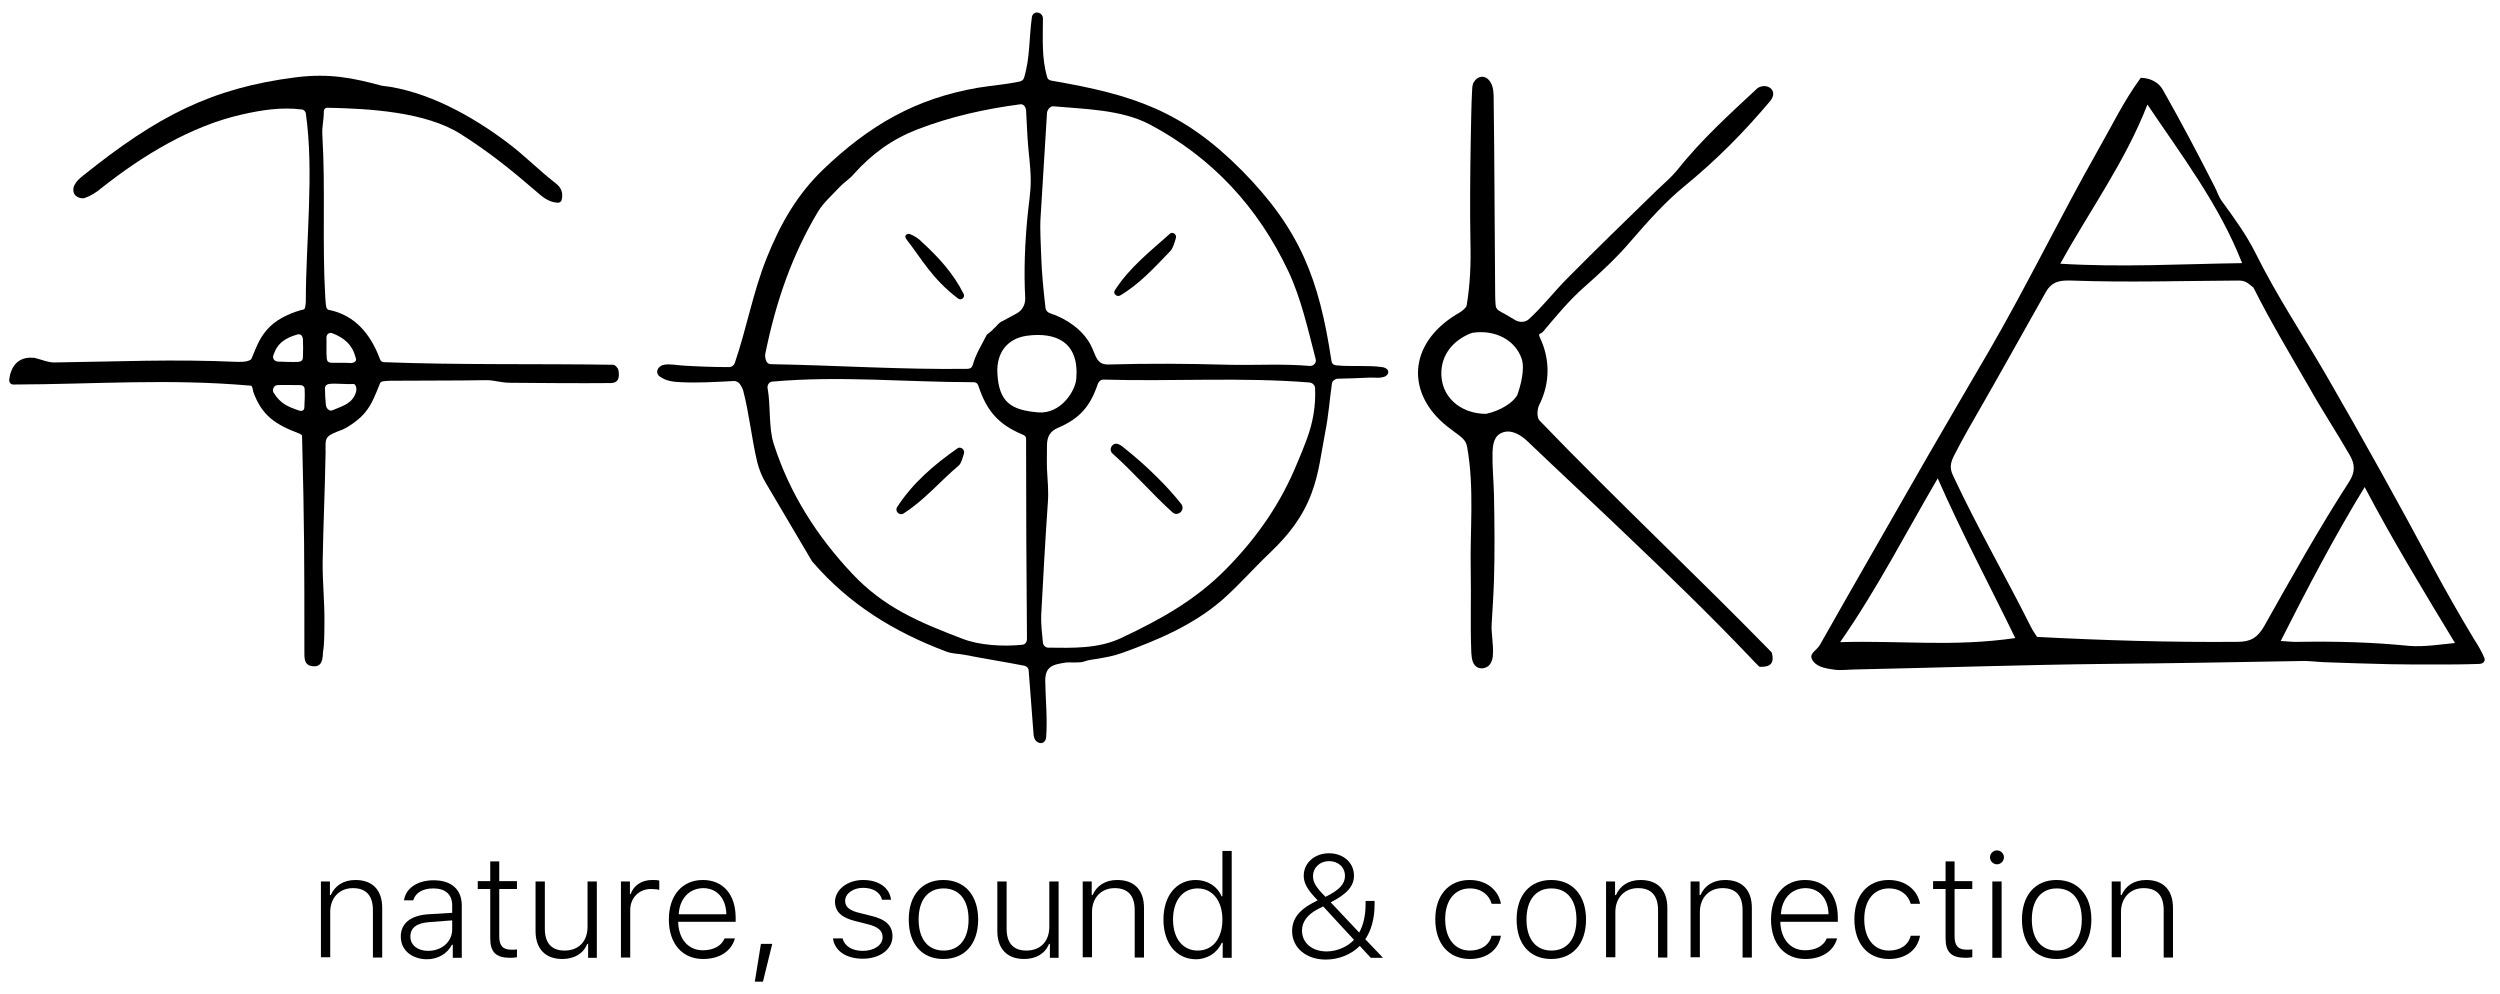 <?xml version="1.0" encoding="utf-8"?>
<!-- Generator: Adobe Illustrator 27.1.1, SVG Export Plug-In . SVG Version: 6.00 Build 0)  -->
<svg version="1.1" id="Layer_1" xmlns="http://www.w3.org/2000/svg" xmlns:xlink="http://www.w3.org/1999/xlink" x="0px" y="0px"
	 viewBox="0 0 860.8 342.4" style="enable-background:new 0 0 860.8 342.4;" xml:space="preserve">
<g>
	<g>
		<path d="M475.9,126.4c-4.8-0.7-10.7-0.1-15.7-0.6c-1.2-0.1-1.7-0.7-1.8-1.8c-4.2-27.8-10.7-44.9-30.7-65.2
			c-20.5-20.7-37.6-26.2-65.5-31c-0.8-0.1-1.4-0.5-1.6-1.1c-2-6.8-1.5-13.3-1.5-20.3c0-0.1,0-0.2,0-0.3c-0.4-2.2-3.4-2.5-3.8-0.2
			c-1,7.1-0.6,14-2.7,20.9c-0.2,0.7-0.8,1.1-1.6,1.3c-4.8,1-9.3,1.3-14.2,2.1c-21.6,3.7-37.5,13-53.2,28
			c-9.2,8.8-14.9,18.9-19.6,30.6s-6.9,24.2-11,36.2c-0.3,0.8-1,1.4-2.1,1.4c-5,0-10.4-0.2-15.4-0.5c-2.3-0.1-4.7-0.7-6.9-0.3
			c-2.2,0.4-3.3,2.9-1.2,4.2c2.1,1.4,4.4,1.7,7.1,1.8c5.9,0.3,12.1-0.1,18-0.4c1-0.1,1.8,0.4,2.3,1.1c0.5,0.7,0.9,1.5,1.1,2.2
			c2.1,8.1,2.9,16.5,4.8,24.5c0.7,2.8,1.7,5.2,3.1,7.5c5.3,8.9,10.4,17.7,15.7,26.6c0.1,0.2,0.2,0.4,0.4,0.5
			c12.5,14.5,28,24,45.8,30.7c2.3,0.9,4.2,0.7,6.6,1.2c6.6,1.3,13.6,2.4,20.3,3.7c1,0.2,1.6,0.9,1.6,1.8c0.6,7,1,13.9,1.6,20.9
			c0.1,1.6,0.2,3.1,1.8,3.8c1.3,0.6,2.5-0.4,2.6-1.8c0.5-6.4-0.2-12.9-0.3-19.2c-0.1-5.1,2.3-5.9,7.3-6.6c1-0.1,4.6,0.2,6-0.3
			s2.7-0.7,4.2-0.9c3.4-0.6,5.7-0.9,9.3-2.2c12.1-4.4,24.2-9.5,34.2-18.2c5.8-5.1,11-11.1,16.5-16.3c6.3-6,11.2-12.3,14.2-20.4
			c2.6-6.9,3.3-13.8,4.7-21c1.1-5.4,1.5-11.1,2.3-16.7c0.1-0.9,1-1.6,1.9-1.7c3.8-0.1,7.6-0.2,11.5-0.4c1.1,0,3,0.2,3.9-0.1
			C478.4,129.6,479,126.9,475.9,126.4z M263.7,120.9c3.5-17,9-33.1,18-48.1c1.9-3.1,4.9-5.7,7.4-8.4c1.5-1.6,3.5-2.8,4.9-4.5
			c6.3-7,13.2-12,22-15.4c11.5-4.4,23.2-7,35.4-8.6c1-0.1,1.8,0.9,1.9,2.1c0.2,2.9,0.3,6.7,0.5,9.5c0.3,5.2,1.1,9.6,1.1,14.8
			c0,4-0.7,7.9-1.1,12.1c-0.9,9.3-1.3,18.8-0.8,28.2c0.1,2.2-1,4.3-2.9,5.3c-1.6,0.9-3.1,1.7-4.8,2.6c-0.1,0-0.2,0.1-0.2,0.1
			c-0.6,0.2-1.1,0.7-1.6,1.2c-0.4,0.5-0.9,1-1.5,1.5c-0.2,0.3-0.5,0.6-0.8,0.8l-1.4,1.1c0,0.1,0,0.2-0.1,0.2
			c-1.8,3.6-3.7,6.4-4.8,10.4c-0.2,0.7-0.8,1.2-1.9,1.2c-22.3,0.3-45-1.2-67.3-1.6c-1.5,0-1.8-0.8-2.1-1.8S263.5,121.7,263.7,120.9z
			 M352,222c-6.6,0.7-14.9,0.2-20.7-2.1c-14.9-5.7-26.9-10.7-37.9-22.4c-12.1-12.9-21.5-27.5-27-44.7c-1.8-5.5-1-13.2-2.1-19.1
			c-0.2-1.1,0.5-2.2,1.6-2.3c23-2.1,46.2,0.2,69.3,0.2c0.9,0,1.4,0.4,1.7,1.3c2.8,8.5,6.8,13.2,15.1,16.7c0.8,0.3,1.3,0.6,1.3,1.6
			c0,22.8,0.1,45.9,0.3,68.7C353.6,221.3,352.9,221.9,352,222z M357.5,142c-9.3-0.8-13.7-3.4-14.1-13.9c-0.2-6.3,3.1-11.5,10.2-12.5
			c9.8-1.3,18,2,17,14.7C370.3,134.7,365.2,142.6,357.5,142z M450,151.1c-1,2.8-2.1,5.4-3.2,8c-5.7,14.1-13.9,25.9-24.5,36.7
			s-22.7,17.5-36.3,23.9c-7.9,3.7-16.5,3.4-25.1,3.3c-0.9,0-1.7-0.8-1.8-1.7c-0.3-3.1-0.7-6.4-0.6-9.4c0.7-13.1,1.4-25.9,2.3-38.9
			c0.3-3.8-0.1-7.6-0.3-11.5c-0.1-2.7,0-5.4,0-8.1c0-3,1-4.9,3.8-6.1c7.5-3.2,11.1-7.4,13.7-15.1c0.3-0.8,1-1.5,1.9-1.5
			c23.7,0.7,47.4-0.9,71,1c1,0.1,1.8,0.9,1.9,1.8C453.1,139.7,452.1,145.4,450,151.1z M451,126c-9.1-0.8-18.9-0.2-27.8-0.4
			c-14.2-0.4-27.4-0.5-41.5-0.1c-4.3,0.1-4.2-3-6.2-6.8c-2.7-5.1-8.2-9-14.1-10.9c-0.6-0.2-1.3-0.9-1.4-1.7c-0.7-6-1.3-12-1.5-18
			c-0.1-4.4-0.5-8.9-0.2-13.4c0.7-11.9,1.5-23.9,2.2-35.8c0.1-1.1,1.1-2.4,2.2-2.3c11,1,23.3,1.1,33.1,6.2
			c21.7,11.5,37.4,28.6,47.8,50.6c4.4,9.3,6.8,20.2,9.4,30.2C453.4,124.8,452.3,126.1,451,126z"/>
	</g>
	<g>
		<path d="M855.4,226.5c0.5,1.2-0.5,2.1-1.8,2.1c-5.2,0.2-10.5,0.2-15.6,0.2s-10,0-15.1-0.1c-7.6-0.2-15.2-0.4-22.8-0.7
			c-2.6-0.1-5.1-0.5-7.7-0.4c-22.7,0.4-44.5,0.8-67.5,1c-28.2,0.3-57.3,1.3-85.7,1.9c-2.3,0-5.2,0.4-7.5,0.1
			c-2.7-0.4-5.7-0.8-7.3-2.8c-2.1-2.7,0.9-3.5,2.2-5.7c12.2-21.6,25.1-43.9,37.2-65.1c7.3-12.7,14.3-24.5,21.2-36.4
			c13.2-22.8,24.3-45.8,37.1-68.4c5.1-8.9,9-17.2,15-25.4c3,0,6.1,1.4,7.6,4.1C751,42,756.8,53,762.6,64.4c0.8,1.5,1.3,3.3,2.4,4.8
			c4.2,5.8,8.4,11.5,11.6,17.9c7.4,14.9,16.2,28,24.6,42.5c12.6,21.8,24.9,44,36.9,66.4c4.4,8.1,9,16.2,13.9,24.3
			C853,221.8,854.6,224.5,855.4,226.5z M775.9,99c-2-1.5-2.5-2.4-5.2-2.4c-19.1,0.1-38.2,0.7-57.5,0c-3.6-0.1-6.6,0.1-8.8,4
			c-6.9,12.2-14.1,25.2-21.2,37.6c-3.5,6.1-7.2,12.4-10.4,18.7c-1.2,2.4-1.6,4.3-0.3,6.9c8.2,17.6,18,34.5,26.7,51.9
			c0.6,1.2,1.4,2.4,2.2,3.6c23,1.2,46.1,1.9,69,1.7c4.5,0,6.9-1.4,9.2-5.4c9.4-16.7,18.9-33.7,29.3-49.8c2.1-3.3,2-6,0.1-9.2
			c-4.6-8-9.4-15.2-14-23.4C788.6,122.1,781.7,110.6,775.9,99z M709.4,90.8c20.9,1.3,41.7,0.1,62.6-0.2c-7.8-20-20.7-36.9-32.6-54.6
			C731.8,55.6,719.5,72.5,709.4,90.8z M845.3,221.4c-10.7-17.7-21.5-35.4-31.1-53.7c-10.5,17.2-19.8,35-28.9,53
			c1.8,0.1,4.4,0.4,6.1,0.3c13-0.2,25.2,0.1,38.2,1.4C834.5,222.8,840.3,221.9,845.3,221.4z M667.2,164.7
			c-11.1,19-21,38.3-33.6,56.4c21.2-0.6,38.8,1.7,60.3-1.4C685,201.4,675.4,183.4,667.2,164.7z"/>
	</g>
	<g>
		<path d="M103.1,149.3c-8.2-3.1-12.9-6.1-15.9-14.4c-0.2-0.6-0.2-2-0.8-2.1c-28.6-2.5-53.1-0.5-81.8-0.4c-0.9,0-1.6-0.8-1.4-1.8
			c0.1-0.5,0.2-1.5,0.4-2c1.2-4,4-5.8,8.2-5.4c0.1,0,0.3,0.1,0.4,0.1c2.1,0.5,4.3,1.5,6.4,1.5c22.7-0.3,40.6-1.2,63.2-0.2
			c1,0,2.1,0,3.1-0.2c0.4-0.1,1.5-0.4,1.7-0.9c2-4.9,3.1-7.8,6.3-11c3.2-3.2,8.4-5.2,11.8-6c0.4-0.1,0.6-2.1,0.6-2.6
			c0-20.8,2.9-44.6,0-64.9c-0.1-0.6-0.7-1.3-1.4-1.3C97,36.8,90,37.9,83.4,39.4c-17.8,4-34.5,14.3-48.4,25.3
			c-1.8,1.5-3.6,2.7-5.9,3.5c-0.9,0.3-2.6-0.2-3.3-1.1s-0.7-2.3-0.2-3.3c0.7-1.4,1.7-2.3,3.1-3.4C54,40.1,72.7,30.3,102,26.6
			c11.5-1.4,19.4,0.2,29.4,2.9c15.6,1.7,31.4,10.6,43.3,19.6c5.9,4.4,10.7,9.4,16.5,13.9c2,1.5,2.8,3.3,2.2,5.8
			c-0.1,0.6-0.8,1.1-1.4,1c-3.2-0.2-5.2-2-7.5-4c-8.5-7.3-16-13.4-25.8-19.6c-12.1-7.7-31.4-8.8-46-9.1c-0.7,0-1.2,0.5-1.2,1.2
			c0,3.4-0.7,5-0.5,8.4c1.1,18.5-0.1,37.1,1,55.6c0.1,1,0.1,2.1,0.3,3.2c0.1,0.5,0.3,1.1,0.9,1.2c8.8,1.7,14.4,8.2,17.6,16.9
			c0.2,0.6,0.7,1.1,1.3,1.1c25.1,1,53.9,0.5,79.1,0.9c0.6,0,1.6,1.2,1.7,1.7c0.5,2.5,0.2,4.6-2.7,4.6c-9.8,0.1-24.8,0-34.3-0.1
			c-3.6,0-5.5-0.9-8.4-0.9c-11.2,0.2-21.9,0.1-33,0.2c-1,0-1.8,0.1-2.7,0.2c-0.5,0.1-0.9,0.4-1,0.8c-1.5,3.7-2.7,7-5,9.8
			c-1.8,2.3-5.1,4.7-7.8,6c-6.5,2.4-5.9,2.6-5.9,8c-0.2,12.2-0.8,25-1,37.4c-0.1,7,0.7,14.1,0.6,21.1c0,10-0.6,9.9-0.5,10.3
			c-0.1,2.5-0.4,5-3.5,4.7s-2.9-2.8-2.9-5.3c0-31.2,0-42.8-0.8-74C104,149.8,103.7,149.6,103.1,149.3z M122.6,123.7
			c0-0.3-0.1-0.4-0.1-0.4c-1.1-4.5-3.9-7-8.2-8.6c-0.8-0.3-1.9,0.3-1.9,1.5c0.1,2.1-0.1,5,0.1,7.2c0.1,1,0.5,1.4,1.5,1.5
			c1.9,0.1,4.6-0.1,6.5,0.1C121.6,125.1,122.7,124.5,122.6,123.7z M104.3,123c0.1-1.8,0.1-4.4,0-6.2c-0.1-1.2-0.8-2-2-1.6
			c-4.1,1.2-6.8,2.9-8.2,7.2c-0.3,1,0.3,2,1.6,2.1c2.2,0.1,5,0.2,7.2,0.1C103.8,124.4,104.3,124,104.3,123z M111.9,133.6
			c0,1.8,0.1,4,0.3,5.8c0.1,1.2,1.2,2.3,2.2,1.9c3.7-1.6,7-2.3,8.2-6.4c0.3-0.9,0-2.8-1-2.7c-2.2,0.2-6.1-0.3-8.3,0
			C112.6,132.3,111.9,132.8,111.9,133.6z M104.8,140.2c0.1-2.3,0.2-4,0.1-6.1c0-0.9-0.5-1.5-1.6-1.5c-2.4,0-5.4-0.1-7.8,0
			c-1.2,0.1-1.9,1.6-1.3,2.6c2.3,3.7,4.8,4.8,8.6,6.1C104.1,141.8,104.8,141.2,104.8,140.2z"/>
	</g>
	<g>
		<path d="M606,229.6c-0.1,0-0.3-0.1-0.5-0.3c-1-1-1.9-1.9-2.9-3c-13.9-14.6-28.4-28.6-43-42.5c-11.2-10.7-22.5-21.2-33.7-31.9
			c-2.2-2.1-5.4-4.1-8.5-3s-3.4,4.3-3.5,7.1c-0.1,4.8,0.4,9.7,0.5,14.2c0.2,9.9,0.3,20.2,0,29.8c-0.2,5.7-0.5,9.7-0.8,15
			c-0.1,1.6,0.1,3.1,0.2,4.5c0.2,2.5,0.4,4,0.2,6.5c-0.1,1.2-0.7,3-2.1,3.7c-2,1-4.1,0.2-4.8-1.9c-0.4-1.1-0.4-2.2-0.5-3.1
			c-0.4-10.3,0-17.9-0.2-28.8c-0.3-12.9,1.3-27.7-1.2-41.8c-0.5-3.1-2.1-3.5-6.8-7.2c-14.1-11.1-13.9-28.2,3-38.6
			c0.3-0.2,0.8-0.4,1.2-0.7c0.8-0.5,2.2-1.6,2.4-2.4c1.2-7.2,1.5-14.4,1.3-21.8c-0.2-11.2-0.1-23,0.1-34.6
			c0.1-4.6,0.2-13.4,0.5-18.1c0-0.6,0.1-1.3,0.3-1.9c1.3-2.8,4.3-3.3,6-0.5c1.1,1.8,1.1,4,1.1,6.1c0.3,20.3,0.3,44.3,0.5,64.7
			c0,1.5,0,4.3,0.2,6.2c0.2,1.5,1.7,2,3.3,2.9c0.9,0.5,2.5,1.5,3.4,2c1.5,0.9,3.4,0.8,4.6-0.2c4.9-4.4,8.7-9.5,13.2-14
			c10.2-10.3,20.6-20.4,31-30.5c2.3-2.2,4.9-4.4,6.8-6.7c8.4-10.6,18-19.3,27.8-28.4c0,0,0.1,0,0.1-0.1c3.3-2,7.3,0.9,4.3,4.5
			c-9,10.7-18.4,20.2-29.5,29.3c-6.4,5.2-12.6,12.1-18.2,18.6c-5,5.9-10.6,11.1-16.5,16.3c-5.1,4.5-9.6,10-14,15.2
			c-0.9,1.1-1.9,0.2-1,2.2c3.2,6.8,3.7,15-0.3,23c-0.7,1.3-1,4.4,0.2,5.5c26.1,27.1,53.4,52.7,79.7,79.6c0.1,0.1,0.1,0.1,0.2,0.3
			C611,228.5,609.5,229.7,606,229.6z M511.7,142.5c4.9-1.1,9.1-3.7,10.7-6.4c1.1-3,2.8-9.1,1.5-12.7c-2.3-6.5-9.3-10-17-8.8
			c-5.3,1.9-10.2,6.3-10.6,13.1C495.8,136.5,502.8,142.5,511.7,142.5z"/>
	</g>
	<path d="M403.7,176.4c-7.1-6.4-13.2-13.6-20.6-20.2c-1.6-1.4-0.1-4,1.9-3.3c1,0.4,1.7,1,2.4,1.6c7.4,5.9,14.5,12.9,19.3,19
		C408.3,175.5,405.6,178.1,403.7,176.4z"/>
	<path d="M331.4,154.5c0.5,0.4,0.7,1.1,0.5,1.7c-0.5,1.5-0.8,3.2-1.8,4.1c-6.4,5.4-11.9,12-19,16.5c-1.4,0.9-3.1-0.8-2.2-2.2
		c5.3-8.2,12.6-14.5,20.6-20.1C330,154,330.8,154,331.4,154.5L331.4,154.5z"/>
	<path d="M383.9,99.9c5-7.8,12.2-13.4,18.9-19.4c0.4-0.4,1-0.4,1.5-0.1l0,0c0.5,0.3,0.7,0.9,0.6,1.5c-0.5,1.6-0.9,3.4-1.9,4.5
		c-5.4,5.6-10.6,11.4-17.4,15.4C384.4,102.3,383.1,101,383.9,99.9z"/>
	<path d="M329.9,102.8c-8.9-6.7-12.8-14-17.5-20c-0.3-0.4-0.9-1.2-0.6-1.7l0,0c0.3-0.5,1-0.7,1.5-0.5c1.6,0.6,3.2,1.7,4.2,2.8
		c5.7,5.2,10.8,10.8,14.3,17.8C332.4,102.4,331,103.6,329.9,102.8z"/>
</g>
<g>
	<path d="M110.5,303.5h3.1v4.7h0.3c1.4-3.2,4.3-5.2,8.5-5.2c5.9,0,9.2,3.5,9.2,9.6v17.1h-3.2v-16.3c0-5-2.3-7.6-6.9-7.6
		c-4.6,0-7.8,3.3-7.8,8.2v15.6h-3.2V303.5z"/>
	<path d="M138,322.5c0-4.6,3.4-7.3,9.5-7.7l8.2-0.5v-2.5c0-3.8-2.3-5.9-6.5-5.9c-3.6,0-6.2,1.5-6.9,4.1h-3.2
		c0.6-4.2,4.7-6.9,10.2-6.9c6.2,0,9.7,3.2,9.7,8.7v18h-3.1v-4.5h-0.3c-1.6,3.1-4.8,5-8.7,5C141.8,330.2,138,327.2,138,322.5z
		 M155.7,320v-3.1l-7.8,0.6c-4.5,0.3-6.6,2-6.6,5c0,3,2.6,4.9,6.1,4.9C152.2,327.4,155.7,324.2,155.7,320z"/>
	<path d="M171.9,296.6v6.8h6.1v2.7h-6.1v16.3c0,3.2,1.2,4.6,4.2,4.6c0.5,0,1.4,0,1.9-0.1v2.7c-0.6,0.1-1.7,0.2-2.2,0.2
		c-5,0-7-1.9-7-6.7v-17h-4.3v-2.7h4.3v-6.8H171.9z"/>
	<path d="M205.6,329.8h-3.1V325h-0.3c-1.3,3.3-4.4,5.2-8.6,5.2c-5.9,0-9.2-3.6-9.2-9.6v-17.1h3.2v16.3c0,4.9,2.3,7.5,6.8,7.5
		c4.9,0,7.9-3.2,7.9-8.2v-15.6h3.2V329.8z"/>
	<path d="M213.8,303.5h3.1v4.3h0.3c0.9-2.9,3.8-4.8,7.3-4.8c0.9,0,1.8,0,2.5,0.2v3.2c-0.6-0.2-1.9-0.3-2.9-0.3
		c-4.1,0-7.1,3.1-7.1,7.2v16.4h-3.2V303.5z"/>
	<path d="M253,323.3c-1.3,4.3-5.3,6.9-10.9,6.9c-7.2,0-11.8-5.3-11.8-13.6c0-8.3,4.6-13.6,11.7-13.6c7,0,11.3,5,11.3,13v1.4h-19.8
		v0.1c0.2,5.9,3.5,9.7,8.5,9.7c3.7,0,6.4-1.5,7.5-4.1H253z M233.7,314.8h16.4c-0.1-5.4-3.2-9-8-9C237.3,305.9,234,309.4,233.7,314.8
		z"/>
	<path d="M259.9,338l2.1-13h3.9l-3.2,13H259.9z"/>
	<path d="M297.2,303c5.3,0,9.1,2.6,9.6,6.8h-3.1c-0.6-2.5-3-4.1-6.5-4.1c-3.4,0-6.2,1.9-6.2,4.5c0,2.2,1.7,3.4,5.2,4.2l3.6,0.9
		c5.1,1.2,7.5,3.3,7.5,7.1c0,4.5-4.4,7.7-10.2,7.7s-9.7-2.7-10.3-7h3.3c0.7,2.6,3.2,4.3,7,4.3c3.9,0,6.8-2,6.8-4.7
		c0-2.3-1.6-3.6-5.2-4.5l-4-1c-4.9-1.2-7.2-3.2-7.2-6.9C287.7,306.2,291.9,303,297.2,303z"/>
	<path d="M312.9,316.6c0-8.4,4.6-13.6,11.9-13.6s12,5.2,12,13.6s-4.6,13.6-12,13.6S312.9,325,312.9,316.6z M333.5,316.6
		c0-6.7-3.2-10.7-8.6-10.7s-8.6,4-8.6,10.7s3.2,10.7,8.6,10.7S333.5,323.3,333.5,316.6z"/>
	<path d="M364.6,329.8h-3.1V325h-0.3c-1.3,3.3-4.4,5.2-8.6,5.2c-5.9,0-9.2-3.6-9.2-9.6v-17.1h3.2v16.3c0,4.9,2.3,7.5,6.8,7.5
		c4.9,0,7.9-3.2,7.9-8.2v-15.6h3.2V329.8z"/>
	<path d="M372.8,303.5h3.1v4.7h0.3c1.4-3.2,4.3-5.2,8.5-5.2c5.9,0,9.2,3.5,9.2,9.6v17.1h-3.2v-16.3c0-5-2.3-7.6-6.9-7.6
		c-4.6,0-7.8,3.3-7.8,8.2v15.6h-3.2V303.5z"/>
	<path d="M400.6,316.6c0-8.2,4.5-13.6,11.1-13.6c4,0,7.4,2.1,8.9,5.6h0.3V293h3.2v36.8H421v-5.2h-0.3c-1.6,3.5-5,5.7-9,5.7
		C405,330.2,400.6,324.8,400.6,316.6z M403.9,316.6c0,6.5,3.3,10.7,8.5,10.7c5.2,0,8.5-4.2,8.5-10.7c0-6.4-3.4-10.7-8.5-10.7
		C407.2,305.9,403.9,310.1,403.9,316.6z"/>
	<path d="M468.2,325.7c-3,3-7.3,4.7-11.7,4.7c-6.8,0-11.6-4.1-11.6-9.8c0-4,2.2-7.1,6.9-9.6c0.2-0.1,1.6-0.8,1.9-1
		c-3.6-3.7-4.8-5.9-4.8-8.5c0-4.4,3.8-7.7,8.7-7.7s8.6,3.2,8.6,7.7c0,3.5-2.2,6.2-8,9.2l9.8,10.4c1.4-2.5,2.2-5.8,2.2-9.8v-1.1h3.1
		v1.1c0,4.9-1.1,9-3.2,12.1l6.1,6.4h-4.2L468.2,325.7z M448.3,320.4c0,4.2,3.4,7.2,8.5,7.2c3.5,0,7.2-1.6,9.4-4l-10.6-11.5
		c-0.2,0.1-1.6,0.8-1.8,0.9C450.1,314.9,448.3,317.5,448.3,320.4z M463.1,301.6c0-3-2.3-5.1-5.5-5.1c-3.1,0-5.5,2.2-5.5,5.2
		c0,2.1,1,3.8,4.3,7.1C461.3,306.4,463.1,304.3,463.1,301.6z"/>
	<path d="M513.6,311.2c-0.8-3-3.5-5.3-7.5-5.3c-5.2,0-8.5,4.1-8.5,10.6c0,6.6,3.3,10.8,8.5,10.8c3.9,0,6.7-1.9,7.5-5.1h3.2
		c-0.8,4.7-4.7,8-10.7,8c-7.3,0-11.9-5.3-11.9-13.7c0-8.2,4.6-13.5,11.8-13.5c6,0,10,3.6,10.8,8.2H513.6z"/>
	<path d="M522.2,316.6c0-8.4,4.6-13.6,11.9-13.6s12,5.2,12,13.6s-4.6,13.6-12,13.6S522.2,325,522.2,316.6z M542.8,316.6
		c0-6.7-3.2-10.7-8.6-10.7s-8.6,4-8.6,10.7s3.2,10.7,8.6,10.7S542.8,323.3,542.8,316.6z"/>
	<path d="M553,303.5h3.1v4.7h0.3c1.4-3.2,4.3-5.2,8.5-5.2c5.9,0,9.2,3.5,9.2,9.6v17.1h-3.2v-16.3c0-5-2.3-7.6-6.9-7.6
		c-4.6,0-7.8,3.3-7.8,8.2v15.6H553V303.5z"/>
	<path d="M582.1,303.5h3.1v4.7h0.3c1.4-3.2,4.3-5.2,8.5-5.2c5.9,0,9.2,3.5,9.2,9.6v17.1H600v-16.3c0-5-2.3-7.6-6.9-7.6
		c-4.6,0-7.8,3.3-7.8,8.2v15.6h-3.2V303.5z"/>
	<path d="M632.5,323.3c-1.3,4.3-5.3,6.9-10.9,6.9c-7.2,0-11.8-5.3-11.8-13.6c0-8.3,4.6-13.6,11.7-13.6c7,0,11.3,5,11.3,13v1.4h-19.8
		v0.1c0.2,5.9,3.5,9.7,8.5,9.7c3.7,0,6.4-1.5,7.5-4.1H632.5z M613.2,314.8h16.4c-0.1-5.4-3.2-9-8-9
		C616.8,305.9,613.5,309.4,613.2,314.8z"/>
	<path d="M657.9,311.2c-0.8-3-3.5-5.3-7.5-5.3c-5.2,0-8.5,4.1-8.5,10.6c0,6.6,3.3,10.8,8.5,10.8c3.9,0,6.7-1.9,7.5-5.1h3.2
		c-0.8,4.7-4.7,8-10.7,8c-7.3,0-11.9-5.3-11.9-13.7c0-8.2,4.6-13.5,11.8-13.5c6,0,10,3.6,10.8,8.2H657.9z"/>
	<path d="M673,296.6v6.8h6.1v2.7H673v16.3c0,3.2,1.2,4.6,4.2,4.6c0.5,0,1.4,0,1.9-0.1v2.7c-0.6,0.1-1.7,0.2-2.2,0.2
		c-5,0-7-1.9-7-6.7v-17h-4.3v-2.7h4.3v-6.8H673z"/>
	<path d="M685.2,295.2c0-1.3,1.1-2.4,2.4-2.4c1.3,0,2.4,1.1,2.4,2.4c0,1.3-1.1,2.4-2.4,2.4C686.3,297.6,685.2,296.5,685.2,295.2z
		 M686,303.5h3.2v26.3H686V303.5z"/>
	<path d="M696.2,316.6c0-8.4,4.6-13.6,11.9-13.6s12,5.2,12,13.6s-4.6,13.6-12,13.6S696.2,325,696.2,316.6z M716.8,316.6
		c0-6.7-3.2-10.7-8.6-10.7s-8.6,4-8.6,10.7s3.2,10.7,8.6,10.7S716.8,323.3,716.8,316.6z"/>
	<path d="M727.1,303.5h3.1v4.7h0.3c1.4-3.2,4.3-5.2,8.5-5.2c5.9,0,9.2,3.5,9.2,9.6v17.1h-3.2v-16.3c0-5-2.3-7.6-6.9-7.6
		c-4.6,0-7.8,3.3-7.8,8.2v15.6h-3.2V303.5z"/>
</g>
</svg>
